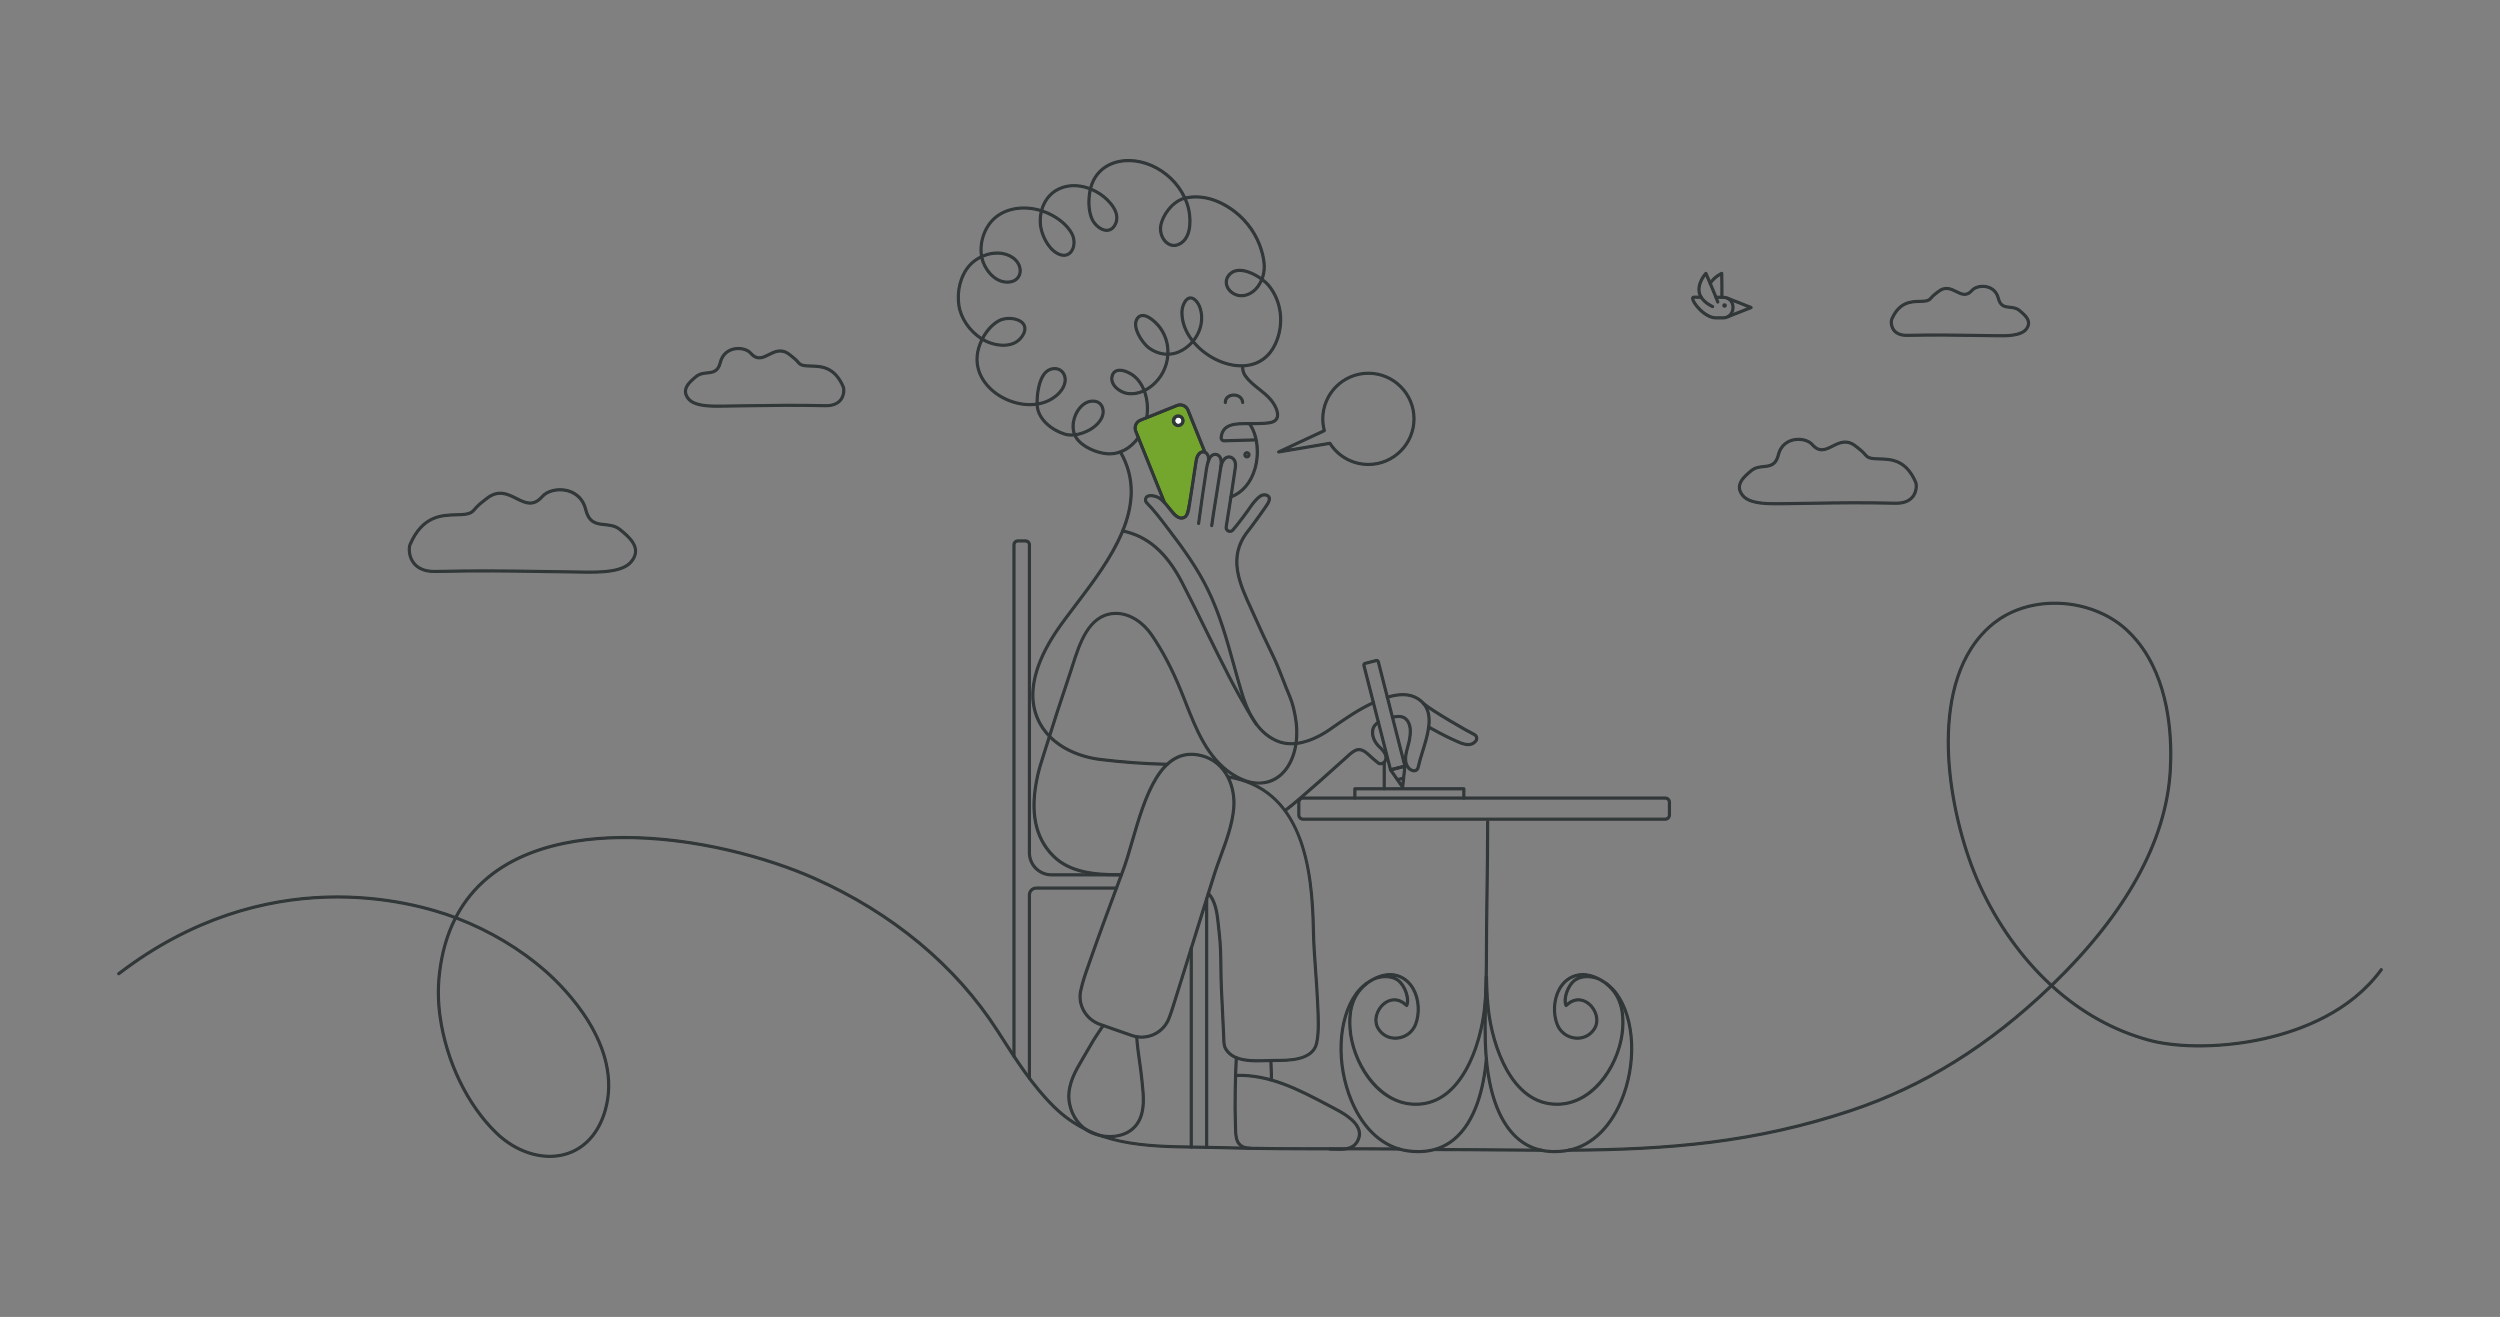 <?xml version="1.0" encoding="utf-8"?>
<!-- Generator: Adobe Illustrator 27.7.0, SVG Export Plug-In . SVG Version: 6.00 Build 0)  -->
<svg version="1.1" id="Capa_1" xmlns="http://www.w3.org/2000/svg" xmlns:xlink="http://www.w3.org/1999/xlink" x="0px" y="0px"
	 viewBox="0 0 1613.24 849.8" style="enable-background:new 0 0 1613.24 849.8;" xml:space="preserve">
<rect x="0" y="0" width="1613.24" height="849.8" fill="#808080" stroke="none"/>
<style type="text/css">
	.st0{fill:#74A62E;stroke:#313738;stroke-width:0.75;stroke-miterlimit:10;}
	.st1{fill:#313738;stroke:#313738;stroke-width:0.75;stroke-miterlimit:10;}
	.st2{fill:#313738;}
	.st3{fill:#FFFFFF;stroke:#313738;stroke-width:0.75;stroke-miterlimit:10;}
</style>
<g>
	<path class="st0" d="M764.91,333.39l-2.12,0.92c-1.93,0.14-3.75-1.38-5.06-2.8c-3.14-3.39-4.82-5.53-6.31-7.24l-18.56-46.26
		c-1.08-2.69,0.23-5.74,2.91-6.82l23.97-9.61c2.69-1.08,5.74,0.23,6.82,2.91l10.84,27.04l0,0c-2.68-0.45-4.95,2.13-5.38,5
		C770.53,306.23,767.02,332.54,764.91,333.39z"/>
	<path class="st1" d="M762.54,334.82c-1.62,0-3.36-1-5.18-2.97c-2.25-2.43-3.76-4.22-4.97-5.67c-0.49-0.58-0.92-1.1-1.35-1.59
		l-0.09-0.14l-18.56-46.26c-0.57-1.42-0.55-2.98,0.05-4.39s1.72-2.5,3.14-3.07l23.97-9.61c1.42-0.57,2.98-0.55,4.39,0.05
		c1.41,0.6,2.5,1.72,3.07,3.14l11.18,27.86l-0.88-0.15c-0.88-0.14-1.76,0.08-2.56,0.66c-1.15,0.83-2.01,2.34-2.25,3.93
		c-0.21,1.39-0.46,3.13-0.75,5.08c-2.97,20.28-4.91,31.41-6.65,32.15l-2.28,0.96C762.73,334.82,762.63,334.82,762.54,334.82z
		 M751.85,324.01c0.41,0.47,0.84,0.98,1.3,1.54c1.21,1.43,2.71,3.22,4.94,5.63c1.68,1.82,3.22,2.72,4.58,2.64l2.04-0.89
		c1.63-1.13,4.62-21.56,6.05-31.38c0.29-1.96,0.54-3.69,0.75-5.08c0.29-1.87,1.28-3.59,2.65-4.59c0.77-0.56,1.61-0.86,2.47-0.89
		l-10.55-26.3c-0.47-1.18-1.37-2.1-2.54-2.59c-1.17-0.5-2.46-0.51-3.63-0.04l-23.97,9.61c-1.18,0.47-2.1,1.37-2.59,2.54
		c-0.5,1.17-0.51,2.45-0.04,3.63L751.85,324.01z"/>
</g>
<g>
	<path class="st1" d="M354.77,746.84c-12.06,0-24.82-5.46-35.04-15.37c-18.65-18.09-32.25-46.19-36.37-75.17
		c-1.33-9.37-1.48-18.77-0.46-27.93c1.5-13.35,4.94-25.4,10.22-35.83c-27.55-10.28-121.16-36.42-216.1,36.32
		c-0.29,0.22-0.69,0.17-0.91-0.12s-0.17-0.69,0.12-0.91c95.63-73.28,189.97-46.75,217.49-36.46c21.8-41.55,69.45-50.97,105.66-51.54
		c1.25-0.02,2.51-0.03,3.76-0.03c46.51,0,93.49,13.44,122.41,26.29c50.61,22.48,91.62,56.57,118.59,98.58l2.13,3.33
		c10.18,15.9,20.72,32.34,34.36,45.77c25.3,24.89,57.66,25.35,91.92,25.84c5.01,0.07,10.18,0.15,15.26,0.3
		c24.81,0.77,50.06,0.77,74.47,0.77c13.3,0,27.06,0,40.59,0.12c0.36,0,0.65,0.3,0.64,0.66c0,0.36-0.29,0.64-0.65,0.64
		c0,0,0,0-0.01,0c-13.53-0.12-27.28-0.13-40.58-0.13c-24.42,0-49.68,0-74.51-0.77c-5.07-0.16-10.24-0.23-15.24-0.3
		c-33.01-0.47-67.14-0.96-92.81-26.21c-13.74-13.53-24.31-30.03-34.54-45.99l-2.13-3.32c-26.84-41.8-67.65-75.71-118.02-98.09
		c-29.57-13.13-78.09-26.87-125.62-26.15c-35.82,0.57-82.91,9.84-104.45,50.71c21.43,8.21,41.33,20.11,57.62,34.44
		c12.05,10.61,50.46,48.48,38.64,90.26c-4.31,15.25-13.8,25.57-26.73,29.04C361.34,746.43,358.08,746.84,354.77,746.84z M294.34,593
		c-5.25,10.32-8.66,22.27-10.15,35.51c-1.01,9.05-0.86,18.34,0.46,27.61c4.08,28.7,17.54,56.52,35.99,74.42
		c12.7,12.31,29.37,17.59,43.5,13.8c12.47-3.35,21.63-13.35,25.82-28.14c11.6-41.05-26.35-78.45-38.25-88.93
		C335.5,613,315.68,601.16,294.34,593z"/>
</g>
<g>
	<path class="st1" d="M716.01,293.53c-0.49,0-0.98-0.02-1.48-0.05c-6.86-0.5-16.37-4.35-20.48-10.51c-0.36-0.55-0.67-1.11-0.93-1.67
		c-2.33,0.22-4.47,0.02-6.36-0.58c-8.61-2.76-17.43-9.73-18.15-19.2c-10.31,1.32-21.95-2.62-29.86-10.14
		c-6.48-6.16-9.61-13.95-8.82-21.94c0.34-3.42,1.38-6.98,3.04-10.35c-7.89-5.15-13.52-13.41-14.8-21.72
		c-1.53-9.88,1.19-20.09,7.11-26.64c1.99-2.2,4.55-4.1,7.44-5.49c-1.49-9.78,2.62-20.44,10.06-26.06c7.49-5.64,18.23-7.1,28.86-3.97
		c1.54-5.44,4.8-9.93,9.22-12.7c6.24-3.9,14.34-4.42,22.33-1.47c1.87-6.92,6.09-12.18,12.24-15.24c7.9-3.92,18.31-3.78,27.86,0.38
		c9.49,4.14,17.37,11.74,21.69,20.92c10.46-2.22,21.93,0.97,32.31,9.02c8.26,6.41,14.42,15.38,17.36,25.26
		c2.27,7.63,2.41,13.41,0.44,18.62c1.56,1.19,2.93,2.46,3.91,3.62c8.83,10.46,10.58,26.15,4.36,39.04
		c-3.91,8.1-10.51,12.91-19.09,13.89c-11.73,1.34-25.8-4.93-34.49-15.32c-2.58,2.91-5.74,5.18-9.16,6.59
		c-2.03,0.83-4.17,1.29-6.38,1.38c-0.58,8.06-4.52,15.51-10.87,20.51c-1.34,1.05-2.76,1.95-4.21,2.69
		c1.9,5.23,2.43,11.47,1.43,17.22c-0.06,0.35-0.4,0.59-0.75,0.53c-0.35-0.06-0.59-0.4-0.53-0.75c0.95-5.5,0.46-11.44-1.33-16.44
		c-3.63,1.61-7.38,2.14-10.89,1.53c-2.91-0.51-6.99-2.61-9.09-6c-1.22-1.98-1.55-4.11-0.94-6.16c0.6-2.01,1.82-3.29,3.62-3.81
		c3.82-1.1,9.31,1.69,11.98,4.03c2.56,2.23,4.58,5.14,6.03,8.64c1.33-0.68,2.64-1.52,3.88-2.49c6.03-4.75,9.78-11.82,10.36-19.47
		c-4.36-0.11-8.68-1.68-12.26-4.46c-4-3.09-11.51-13.83-7.28-19.7c0.96-1.34,2.23-2.06,3.76-2.12c4.82-0.17,10.23,6.03,10.84,6.74
		c3.23,3.83,5.33,8.52,6.05,13.58c0.22,1.55,0.31,3.11,0.26,4.65c2.01-0.1,3.96-0.53,5.82-1.28c3.3-1.36,6.34-3.57,8.82-6.41
		c-4.6-5.88-6.98-12.34-6.9-18.72c0.03-2.45,0.66-4.75,1.87-6.84c1.42-2.42,3.01-3.01,4.09-3.08c1.66-0.09,3.32,0.86,4.83,2.79
		c2.36,3.04,3.54,7.76,3.15,12.64c-0.37,4.67-2.27,9.34-5.36,13.21c8.41,10.17,22.1,16.33,33.49,15.03
		c8.11-0.93,14.36-5.48,18.07-13.16c6-12.44,4.32-27.56-4.19-37.64c-0.86-1.02-2.06-2.15-3.43-3.21c-0.6,1.33-1.35,2.64-2.24,3.89
		c-2.36,3.33-5.91,5.65-9.51,6.2c-3.02,0.47-5.93-0.29-8.41-2.17c-2.31-1.75-3.67-4.25-3.75-6.84c-0.07-2.41,1.02-4.69,3.06-6.42
		c5.26-4.46,14.04-1.11,20.26,3.3c1.74-4.85,1.54-10.28-0.59-17.45c-2.86-9.62-8.87-18.36-16.91-24.6
		c-5.8-4.49-17.48-11.57-30.96-8.83c0.73,1.68,1.34,3.43,1.83,5.22c1.54,5.71,2.68,17.91-4.05,23.26c-3.19,2.54-6.63,2.93-9.7,1.12
		c-3.86-2.29-6.06-7.49-5.21-12.38c1.21-7.01,7.58-15.75,15.3-18.09c-4.21-8.8-11.8-16.09-20.93-20.07
		c-9.2-4.01-19.2-4.16-26.76-0.41c-5.85,2.91-9.86,7.93-11.6,14.55c2.15,0.89,4.19,1.99,6.07,3.27c5.69,3.87,14.11,12.57,9.59,20.64
		c-1.86,3.33-4.37,3.93-6.17,3.85c-4.07-0.18-8.16-3.99-9.76-7.56c-1.9-4.26-2.51-9.62-1.83-15.94c0.12-1.15,0.32-2.32,0.57-3.48
		c-7.66-2.88-15.41-2.41-21.34,1.3c-4.15,2.59-7.21,6.83-8.66,11.98c2.46,0.81,4.8,1.84,6.98,3.07c5.65,3.21,10.06,7.42,12.41,11.85
		c2.34,4.44,1.79,10.19-1.26,13.1c-2.41,2.29-5.86,2.38-9.48,0.24c-5.89-3.49-9.91-11.94-10.7-18.12c-0.38-3.1-0.22-6.29,0.48-9.27
		c-10.25-3.04-20.58-1.65-27.75,3.75c-6.99,5.28-10.89,15.26-9.61,24.47c7.02-3.01,14.33-2.7,19.69,0.85
		c4.39,2.92,6.39,7.86,4.86,12c-1.4,3.79-5.2,5.68-10.17,5.08c-7.64-0.94-13.76-8.89-15.36-16.05c-2.61,1.31-4.92,3.04-6.73,5.04
		c-5.66,6.27-8.26,16.07-6.79,25.57c1.23,7.93,6.62,15.84,14.11,20.75c2.58-4.85,6.18-8.81,10.2-11.22
		c4.98-2.99,13.23-2.31,16.65,1.37c1.33,1.44,3.05,4.59-0.48,9.6c-5.91,8.39-18.64,6.27-25.85,2.11c-1.55,3.19-2.54,6.57-2.86,9.79
		c-0.75,7.59,2.24,15,8.42,20.87c7.67,7.28,18.96,11.08,28.92,9.78c0.01-3.52,0.46-15.23,5.82-20.46c1.79-1.74,3.96-2.6,6.43-2.55
		c2.19,0.05,4.12,0.98,5.44,2.62c1.5,1.85,2.1,4.47,1.61,7.02c-1.04,5.45-5.72,9.15-8.42,10.87c-1.35,0.86-2.86,1.62-4.49,2.24
		c-1.61,0.61-3.31,1.07-5.06,1.37c0.61,8.91,9.03,15.52,17.25,18.15c1.62,0.52,3.45,0.71,5.46,0.56
		c-2.21-6.41,0.39-14.97,6.06-19.49c2.76-2.2,6.55-2.95,9.43-1.87c2.3,0.87,3.82,2.8,4.29,5.46c1.03,5.79-3.99,10.97-8.6,13.64
		c-2.93,1.69-6.2,2.87-9.31,3.36c0.19,0.38,0.41,0.75,0.65,1.12c3.74,5.6,12.85,9.45,19.49,9.93c7.38,0.52,14.44-3.17,19.41-10.14
		c0.21-0.29,0.61-0.36,0.91-0.15c0.29,0.21,0.36,0.62,0.15,0.91C730.18,289.67,723.29,293.53,716.01,293.53z M705.24,259.47
		c-1.96,0-4.07,0.73-5.76,2.08c-5.35,4.27-7.76,12.39-5.54,18.34c3.05-0.43,6.3-1.57,9.2-3.25c4.25-2.46,8.89-7.15,7.97-12.28
		c-0.39-2.22-1.59-3.76-3.47-4.47C706.9,259.61,706.08,259.47,705.24,259.47z M680.59,238.49c-2.03,0-3.82,0.73-5.3,2.18
		c-3.94,3.85-5.39,12.46-5.43,19.33c1.6-0.29,3.16-0.71,4.63-1.27c1.55-0.59,2.98-1.31,4.25-2.12c2.52-1.61,6.89-5.05,7.84-10.02
		c0.42-2.17-0.09-4.4-1.34-5.96c-1.1-1.36-2.64-2.1-4.46-2.14C680.72,238.49,680.65,238.49,680.59,238.49z M722.54,239.57
		c-0.53,0-1.03,0.06-1.49,0.19c-1.36,0.39-2.26,1.35-2.73,2.94c-0.51,1.71-0.24,3.42,0.8,5.1c1.8,2.92,5.49,4.93,8.21,5.41
		c3.26,0.57,6.78,0.06,10.2-1.46c-1.37-3.34-3.29-6.11-5.71-8.22C729.7,241.68,725.65,239.57,722.54,239.57z M737.39,204.24
		c-0.06,0-0.11,0-0.17,0c-1.13,0.05-2.03,0.56-2.76,1.58c-2.06,2.85-0.48,7.2,0.64,9.54c1.81,3.77,4.58,6.99,6.37,8.38
		c3.37,2.62,7.44,4.09,11.53,4.19c0.05-1.49-0.03-2.99-0.25-4.48c-0.69-4.81-2.68-9.28-5.75-12.92
		C745.14,208.33,740.76,204.24,737.39,204.24z M634.67,218.61c6.76,3.95,18.74,6.05,24.2-1.69c2.26-3.2,2.46-5.96,0.59-7.97
		c-3-3.23-10.59-3.8-15.03-1.14C640.59,210.11,637.14,213.93,634.67,218.61z M768.26,192.87c-0.05,0-0.11,0-0.16,0.01
		c-1.11,0.07-2.16,0.92-3.05,2.44c-1.1,1.89-1.67,3.97-1.69,6.2c-0.08,6,2.15,12.09,6.44,17.67c2.82-3.62,4.56-7.95,4.9-12.27
		c0.37-4.57-0.71-8.96-2.88-11.74C770.64,193.66,769.41,192.87,768.26,192.87z M799.94,175.13c-2.05,0-3.91,0.53-5.37,1.77
		c-1.76,1.49-2.66,3.36-2.6,5.4c0.06,2.2,1.24,4.33,3.23,5.84c2.2,1.67,4.77,2.33,7.42,1.92c3.26-0.5,6.5-2.62,8.65-5.67
		c0.9-1.26,1.65-2.59,2.23-3.94C809.27,177.4,804.18,175.13,799.94,175.13z M634.17,165.99c1.39,6.79,7.14,14.45,14.31,15.33
		c4.34,0.53,7.61-1.06,8.79-4.24c1.08-2.93,0.18-7.45-4.36-10.47C647.93,163.3,640.78,163.07,634.17,165.99z M672.55,136.85
		c-0.65,2.81-0.8,5.8-0.44,8.71c0.75,5.88,4.53,13.89,10.07,17.17c3.13,1.85,5.94,1.83,7.93-0.06c2.65-2.53,3.09-7.6,1.01-11.55
		c-2.23-4.21-6.46-8.24-11.9-11.32C677.13,138.61,674.89,137.62,672.55,136.85z M764.24,128.64c-7.33,2.11-13.41,10.44-14.57,17.12
		c-0.74,4.3,1.24,9.05,4.6,11.04c2.57,1.52,5.49,1.16,8.22-1.02c5.75-4.57,5.31-15.6,3.61-21.9
		C765.61,132.08,764.99,130.32,764.24,128.64z M704.1,122.8c-0.22,1.04-0.39,2.09-0.5,3.13c-0.66,6.09-0.08,11.22,1.72,15.27
		c1.41,3.14,5.11,6.63,8.63,6.79c2.06,0.08,3.75-0.98,4.98-3.19c4.06-7.25-3.87-15.31-9.19-18.93
		C707.98,124.67,706.09,123.64,704.1,122.8z"/>
</g>
<g>
	<path class="st1" d="M809.38,274.01c-0.53,0-1.06,0-1.59,0l-1.56,0c-0.36,0-0.65-0.29-0.65-0.65s0.29-0.65,0.65-0.65l1.56,0
		c3.74,0.01,7.61,0.02,11.26-0.54c2.41-0.37,3.92-1.34,4.48-2.89c1.08-2.98-1.39-7.97-4.39-11.37c-2.09-2.37-4.65-4.41-7.13-6.37
		c-3.17-2.52-6.44-5.12-8.83-8.48c-1.78-2.5-1.98-4.6-1.92-6.5c0.01-0.36,0.3-0.66,0.67-0.63c0.36,0.01,0.64,0.31,0.63,0.67
		c-0.06,1.93,0.21,3.64,1.68,5.71c2.29,3.21,5.49,5.76,8.58,8.22c2.52,2,5.13,4.07,7.3,6.53c3.15,3.57,5.95,9.05,4.64,12.67
		c-0.73,2.03-2.59,3.28-5.5,3.73C816.02,273.95,812.67,274.01,809.38,274.01z"/>
</g>
<g>
	<path class="st1" d="M794.32,321.33c-0.26,0-0.51-0.16-0.61-0.42c-0.13-0.34,0.04-0.71,0.38-0.84c7.1-2.67,12.43-8.87,15.01-17.47
		c3.02-10.09,1.62-21.96-3.4-28.86c-0.21-0.29-0.15-0.7,0.14-0.91c0.29-0.21,0.7-0.15,0.91,0.14c5.33,7.33,6.77,19.38,3.59,30
		c-2.7,8.99-8.31,15.5-15.8,18.31C794.48,321.32,794.4,321.33,794.32,321.33z"/>
</g>
<g>
	<path class="st1" d="M753.21,493.85c0,0-0.01,0-0.01,0c-14.33-0.32-28.93-1.37-43.4-3.14c-18.15-2.22-39.06-12.53-43.29-34.83
		c-1.85-9.75-0.73-26.26,15.11-49.55c3.42-5.03,7.57-10.49,11.96-16.27c21.67-28.51,48.64-63.99,28.84-98.1
		c-0.18-0.31-0.07-0.71,0.24-0.89c0.31-0.18,0.71-0.07,0.89,0.24c20.23,34.86-7.03,70.72-28.93,99.54
		c-4.38,5.77-8.52,11.21-11.92,16.21c-15.59,22.93-16.71,39.07-14.91,48.58c4.1,21.6,24.47,31.61,42.17,33.78
		c14.43,1.76,28.99,2.82,43.27,3.13c0.36,0.01,0.64,0.3,0.63,0.66C753.85,493.57,753.56,493.85,753.21,493.85z"/>
</g>
<g>
	<path class="st1" d="M810.72,468.08c-0.21,0-0.42-0.1-0.54-0.29c-7.49-11.33-16.51-28.72-17.51-30.67
		c-5.08-9.86-10.06-19.98-14.87-29.76c-5.05-10.28-10.28-20.9-15.63-31.23c-9.93-19.16-21.97-29.61-37.9-32.88
		c-0.35-0.07-0.58-0.42-0.51-0.77c0.07-0.35,0.42-0.57,0.77-0.51c16.34,3.35,28.67,14.01,38.79,33.55
		c5.36,10.34,10.59,20.97,15.64,31.25c4.81,9.78,9.79,19.89,14.86,29.74c1,1.94,9.98,19.27,17.44,30.54c0.2,0.3,0.12,0.7-0.18,0.9
		C810.97,468.04,810.85,468.08,810.72,468.08z"/>
</g>
<g>
	<path class="st1" d="M720.28,565.1c-14.59,0-30.56-1.69-41.16-12.36c-12.03-12.11-15.35-29.28-10.14-52.51
		c0.95-4.23,2.29-8.45,3.59-12.53c0.37-1.16,0.73-2.31,1.09-3.46c4.99-16.09,10.5-33.06,16.37-50.43c0.51-1.51,1.02-3.12,1.56-4.79
		c4.38-13.71,10.39-32.5,26.86-33.77c10.88-0.82,20.13,6.66,25.14,13.96c7.08,10.3,13.33,22.22,19.13,36.42
		c0.99,2.43,1.97,4.92,2.96,7.44c6.84,17.41,13.92,35.41,29.42,45.68c18.75,12.42,30.01,2.17,33.02-1.27
		c6.92-7.92,9.59-20.88,7.13-34.68c-0.67-3.76-1.69-8.67-3.61-13.18c-1.43-3.36-2.79-6.86-4.1-10.24c-2.1-5.4-4.27-10.98-6.8-16.19
		c-4.62-9.51-8.06-16.88-11.16-23.89c-0.87-1.97-1.78-3.94-2.69-5.93c-7.68-16.69-15.63-33.96-2.24-50.81
		c3.16-3.97,11.62-15.79,12.78-17.75c1.9-3.2,0.69-4.05,0.29-4.33c-1.27-0.89-3.16-0.5-4.28,0.32c-2.1,1.53-4.54,4.49-5.92,6.59
		c-1.64,2.49-7.98,11.04-11.48,15.09c-0.87,1-2.28,1.34-3.52,0.84c-1.36-0.55-2.16-1.99-1.91-3.43c1.53-8.86,4.77-30.34,5.57-36
		c0.04-0.31,0.09-0.62,0.14-0.94c0.29-1.81,0.58-3.69-0.17-5.28c-0.67-1.42-2.31-2.61-4.02-2c-3.13,1.11-3.75,5.73-4.16,8.79
		l-0.09,0.69c-0.37,2.61-1.27,8.22-2.23,14.16c-1.29,8-2.75,17.08-3.08,19.94c-0.04,0.36-0.37,0.62-0.72,0.57
		c-0.36-0.04-0.61-0.36-0.57-0.72c0.33-2.9,1.73-11.59,3.08-20c0.96-5.93,1.86-11.53,2.23-14.13l0.09-0.68
		c0.45-3.37,1.14-8.47,5.02-9.84c2.43-0.86,4.72,0.74,5.63,2.67c0.92,1.95,0.58,4.12,0.28,6.04c-0.05,0.31-0.1,0.62-0.14,0.92
		c-0.8,5.66-4.04,27.16-5.57,36.03c-0.15,0.85,0.31,1.68,1.12,2c0.72,0.29,1.55,0.1,2.05-0.49c3.47-4,9.75-12.48,11.37-14.95
		c1.44-2.19,4-5.29,6.23-6.92c1.53-1.12,4.01-1.59,5.8-0.33c1.72,1.21,1.74,3.25,0.08,6.06c-1.28,2.16-9.95,14.2-12.88,17.89
		c-12.89,16.23-5.11,33.12,2.41,49.46c0.92,1.99,1.83,3.97,2.7,5.94c3.1,7,6.53,14.35,11.14,23.85c2.55,5.26,4.73,10.87,6.84,16.29
		c1.31,3.37,2.67,6.85,4.09,10.2c1.97,4.64,3.01,9.63,3.69,13.46c2.53,14.18-0.25,27.55-7.43,35.76c-10,11.44-24.49,8.27-34.71,1.5
		c-15.84-10.49-23-28.69-29.92-46.29c-0.99-2.51-1.97-5-2.96-7.43c-5.76-14.12-11.98-25.95-19-36.18c-4.81-7-13.62-14.22-23.97-13.4
		c-15.59,1.21-21.21,18.76-25.72,32.87c-0.54,1.68-1.05,3.29-1.56,4.81c-5.86,17.36-11.37,34.31-16.36,50.39
		c-0.36,1.16-0.73,2.31-1.09,3.47c-1.29,4.05-2.62,8.24-3.56,12.42c-5.1,22.76-1.9,39.54,9.8,51.31
		c10.72,10.79,27.29,12.1,42.12,11.97c0.37,0.03,0.65,0.29,0.66,0.64c0,0.36-0.29,0.65-0.64,0.66
		C721.55,565.09,720.92,565.1,720.28,565.1z"/>
</g>
<g>
	<path class="st1" d="M773.47,338.44c-0.03,0-0.06,0-0.09-0.01c-0.36-0.05-0.6-0.38-0.55-0.73l0.77-5.58
		c1.11-8.07,2.26-16.42,3.49-24.1c0.13-0.84,0.25-1.7,0.37-2.58c0.48-3.52,0.99-7.17,2.64-10.25c0.85-1.59,2.47-2.63,4.11-2.65
		c0.02,0,0.04,0,0.06,0c1.51,0,2.81,0.83,3.67,2.33c1.1,1.91,0.77,4.89,0.57,6.08c-0.06,0.35-0.39,0.59-0.75,0.54
		c-0.35-0.06-0.59-0.39-0.54-0.75c0.36-2.2,0.2-4.15-0.42-5.23c-0.64-1.11-1.56-1.65-2.59-1.68c-1.18,0.02-2.35,0.79-2.98,1.97
		c-1.54,2.88-2.03,6.4-2.5,9.81c-0.12,0.88-0.24,1.76-0.38,2.6c-1.24,7.67-2.38,16-3.49,24.07l-0.77,5.58
		C774.07,338.2,773.79,338.44,773.47,338.44z"/>
</g>
<g>
	<path class="st1" d="M912.45,498.05c-0.3,0-0.6-0.04-0.89-0.12c-1.76-0.48-3.04-1.53-4.04-3.3c-2.21-3.9-0.86-8.8,0.33-13.12
		c0.4-1.44,0.77-2.79,1-4.05c0.65-3.56,1.23-8.69-1.18-12.03c-2.19-3.06-5.76-2.69-8.96-1.93c-0.35,0.08-0.7-0.13-0.78-0.48
		s0.13-0.7,0.48-0.78c3.41-0.81,7.67-1.27,10.32,2.44c2.66,3.7,2.15,8.9,1.4,13.02c-0.24,1.31-0.62,2.69-1.02,4.16
		c-1.12,4.08-2.39,8.7-0.45,12.13c0.83,1.47,1.84,2.3,3.26,2.69c0.55,0.16,1.12,0.08,1.6-0.23c0.5-0.31,0.85-0.82,0.96-1.4
		c0.69-3.22,1.75-6.67,2.88-10.32c1.61-5.21,3.27-10.59,3.92-15.64c0.83-6.39-0.19-11.17-3.11-14.61c-1.02-1.21-2.3-2.29-3.83-3.21
		c-4.79-2.9-10.97-3.13-18.89-0.72c-0.35,0.1-0.71-0.09-0.81-0.43c-0.1-0.34,0.09-0.71,0.43-0.81c8.3-2.53,14.82-2.25,19.94,0.85
		c1.65,0.99,3.04,2.17,4.15,3.48c3.17,3.74,4.28,8.85,3.41,15.62c-0.66,5.16-2.34,10.6-3.96,15.86c-1.12,3.62-2.17,7.04-2.85,10.19
		c-0.17,0.92-0.73,1.75-1.54,2.26C913.67,497.88,913.06,498.05,912.45,498.05z"/>
</g>
<g>
	<path class="st1" d="M833.23,480.58c-3.4,0-6.84-0.63-10.17-2.18c-6.49-3.03-15.88-9.62-22.53-31.69
		c-1.7-5.65-3.3-11.44-4.85-17.04c-4.56-16.46-9.27-33.48-16.94-49.08c-6.5-13.2-14.74-24.94-25.12-38.51
		c-0.63-0.82-1.26-1.65-1.88-2.47c-3.79-4.99-7.72-10.15-12.15-14.61c-0.65-0.65-1.02-1.45-1.03-2.27c-0.04-1.74,0.83-2.59,1.57-3
		c2.32-1.3,6.55-0.02,8.17,1.02c2.99,1.94,5.18,4.82,7.3,7.6l0.67,0.88c1.81,2.34,4.55,5.33,7.35,4.23c2.05-0.8,2.57-3.71,2.95-5.83
		l0.03-0.16c0.29-1.65,1.14-7.33,2.04-13.34c1.19-7.95,2.42-16.17,2.75-17.7c0.18-0.84,0.93-3.67,2.92-4.94
		c0.86-0.55,1.81-0.71,2.82-0.48c1.13,0.25,2.07,0.99,2.7,2.16c0.81,1.49,0.97,3.48,0.42,4.95c-0.13,0.34-0.5,0.5-0.84,0.38
		c-0.34-0.13-0.51-0.5-0.38-0.84c0.43-1.12,0.28-2.72-0.34-3.87c-0.31-0.57-0.88-1.3-1.84-1.51c-0.67-0.15-1.27-0.05-1.84,0.31
		c-1.25,0.79-2.04,2.71-2.35,4.11c-0.32,1.49-1.6,10.06-2.73,17.62c-0.9,6.02-1.75,11.71-2.05,13.38l-0.03,0.16
		c-0.41,2.29-1.03,5.75-3.76,6.81c-4.04,1.58-7.54-2.94-8.85-4.64l-0.68-0.88c-2.05-2.69-4.17-5.48-6.97-7.29
		c-1.36-0.88-5.08-1.95-6.83-0.98c-0.63,0.35-0.93,0.95-0.91,1.84c0.01,0.48,0.24,0.96,0.65,1.38c4.49,4.53,8.44,9.72,12.26,14.74
		c0.63,0.83,1.25,1.65,1.88,2.47c10.43,13.63,18.71,25.44,25.26,38.73c7.73,15.7,12.46,32.78,17.03,49.3
		c1.55,5.59,3.15,11.38,4.84,17.01c3.37,11.21,8.9,24.84,21.83,30.88c13,6.07,28.06-2.79,33.94-6.88l1.19-0.83
		c8.59-6.01,17.48-12.22,27.25-16.68c0.32-0.14,0.71-0.01,0.86,0.32c0.15,0.33,0,0.71-0.32,0.86c-9.67,4.41-18.5,10.58-27.05,16.56
		l-1.19,0.83C853.71,474.59,843.71,480.58,833.23,480.58z"/>
</g>
<g>
	<path class="st1" d="M830.08,523.06c-0.2,0-0.4-0.09-0.53-0.27c-0.21-0.29-0.14-0.7,0.15-0.91c7.08-5.07,39.12-34.05,39.45-34.34
		c1.86-1.94,4.67-3.88,6.24-4.3c3.68-0.97,6.78,1.93,9.04,4.04l0.09,0.09c1.36,1.28,2.27,2.06,5.38,4.59
		c1.17,0.55,2.65,0.06,3.26-1.04c1.34-2.43,0.33-4.89-3.48-8.49c-3.45-3.26-5.1-7.38-4.52-11.31c0.34-2.28,1.68-4.17,3.98-5.6
		c0.31-0.19,0.71-0.1,0.9,0.21c0.19,0.31,0.1,0.71-0.21,0.9c-1.99,1.24-3.1,2.77-3.38,4.68c-0.51,3.5,0.99,7.21,4.13,10.18
		c3.01,2.85,5.81,6.27,3.73,10.07c-0.67,1.2-1.94,1.95-3.33,1.95c-0.59,0-1.18-0.14-1.7-0.4c-0.04-0.02-0.08-0.05-0.12-0.08
		c-3.19-2.59-4.12-3.39-5.51-4.7l-0.09-0.08c-2.16-2.02-4.85-4.53-7.82-3.74c-1.33,0.35-3.98,2.21-5.67,3.97
		c-1.35,1.23-32.46,29.35-39.59,34.46C830.35,523.02,830.21,523.06,830.08,523.06z"/>
</g>
<g>
	<path class="st1" d="M947.44,481.14c-2.98,0-6.24-1.52-9.08-2.84c-0.64-0.29-1.25-0.58-1.85-0.85c-3.87-1.7-11.04-5.56-14.92-7.73
		c-0.31-0.18-0.42-0.57-0.25-0.88c0.17-0.31,0.57-0.43,0.88-0.25c3.85,2.16,10.97,5.99,14.8,7.68c0.6,0.27,1.23,0.56,1.88,0.86
		c4.54,2.11,9.69,4.51,12.87,0.7c0.73-0.87,0.63-2.16-0.21-2.93c-0.16-0.15-0.35-0.27-0.56-0.37c-4.12-1.93-27.07-15.16-32.77-19.98
		c-0.27-0.23-0.31-0.64-0.08-0.92c0.23-0.27,0.64-0.31,0.92-0.08c5.48,4.63,28.5,17.92,32.48,19.79c0.33,0.16,0.63,0.36,0.89,0.6
		c1.35,1.25,1.5,3.33,0.33,4.72C951.26,480.47,949.41,481.14,947.44,481.14z"/>
</g>
<g>
	<path class="st1" d="M736.63,669.9c-2.18,0-4.39-0.36-6.56-1.12l-20.48-7.15l0,0c-9.2-3.21-14.76-12.71-12.93-22.09
		c0.01-0.04,0.02-0.08,0.03-0.11c1.21-5.88,3.24-11.61,5.21-17.16c0.54-1.52,1.08-3.04,1.6-4.55c4.28-12.43,13.97-38.51,16.83-46.21
		c1.06-2.86,1.95-5.24,2.57-6.91l0.99-2.64c2.07-5.45,4.03-12.17,6.09-19.28c8.12-27.92,18.22-62.68,45.57-55.68
		c16.33,4.2,22.45,20.9,21.22,34.65c-0.94,10.6-4.7,20.81-8.33,30.69c-0.96,2.61-1.95,5.31-2.86,7.94
		c-0.16,0.45-0.43,1.29-0.81,2.46l-0.8,2.5c-0.58,1.84-1.3,4.09-2.1,6.68c-2.86,9.11-6.94,22.24-10.99,35.27
		c-6.01,19.33-11.68,37.58-13.59,43.47l-0.08,0.25c-0.67,2.06-1.43,4.4-2.41,6.81C751.72,665.29,744.42,669.9,736.63,669.9z
		 M710.02,660.41l20.48,7.15c9.28,3.24,19.42-1.29,23.08-10.31c0.97-2.37,1.72-4.68,2.38-6.72l0.08-0.25
		c1.91-5.89,7.84-24.99,13.58-43.46c4.05-13.03,8.13-26.16,10.99-35.27c0.81-2.59,1.52-4.84,2.11-6.68l0.8-2.51
		c0.38-1.18,0.66-2.03,0.82-2.49c0.91-2.64,1.91-5.34,2.87-7.96c3.6-9.8,7.33-19.92,8.26-30.36c1.18-13.22-4.65-29.27-20.24-33.28
		c-26.11-6.7-36.03,27.39-43.99,54.78c-2.08,7.14-4.04,13.88-6.13,19.38l-0.99,2.63c-0.62,1.67-1.51,4.05-2.57,6.91
		c-2.87,7.69-12.55,33.76-16.82,46.18c-0.52,1.51-1.06,3.03-1.6,4.56c-1.95,5.51-3.97,11.2-5.14,16.9
		c-0.01,0.08-0.03,0.16-0.06,0.23C696.24,648.57,701.43,657.41,710.02,660.41L710.02,660.41z"/>
</g>
<g>
	<path class="st1" d="M716.2,734.06c-4.18,0-8.42-0.91-12.18-2.58c-7.45-3.33-12.88-10.56-14.53-19.33
		c-1.83-9.75,2.48-18.78,6.44-25.56c1.07-1.83,2.12-3.66,3.18-5.49c1.89-3.29,3.85-6.7,5.86-10.01c1.07-1.77,2.3-3.6,3.6-5.53
		c0.9-1.34,1.83-2.72,2.76-4.17c0.19-0.3,0.59-0.39,0.9-0.19c0.3,0.19,0.39,0.6,0.19,0.9c-0.94,1.46-1.87,2.85-2.78,4.19
		c-1.29,1.92-2.51,3.73-3.56,5.48c-2,3.3-3.95,6.7-5.84,9.98c-1.06,1.84-2.11,3.67-3.18,5.5c-3.85,6.58-8.04,15.33-6.28,24.66
		c1.57,8.35,6.72,15.22,13.79,18.38c10.18,4.55,24.06,3.18,29.65-6.99c3.99-7.26,3.03-16.39,2.17-24.44
		c-0.09-0.86-0.18-1.71-0.26-2.54c-0.37-3.69-0.91-7.51-1.43-11.22c-0.75-5.28-1.52-10.74-1.84-16.08
		c-0.02-0.36,0.25-0.67,0.61-0.69c0.32-0.04,0.67,0.25,0.69,0.61c0.31,5.28,1.08,10.72,1.83,15.97c0.53,3.72,1.07,7.56,1.44,11.27
		c0.08,0.83,0.17,1.68,0.26,2.54c0.87,8.24,1.86,17.59-2.33,25.2C731.47,730.95,723.94,734.06,716.2,734.06z"/>
</g>
<g>
	<path class="st1" d="M811.51,685.2c-8.05,0-16.92-1.07-21.03-7.89c-1.34-2.23-1.39-4.72-1.44-7.13c-0.01-0.53-0.02-1.07-0.05-1.59
		l-0.49-10.34c-0.33-6.9-0.66-13.79-0.99-20.69c-0.21-4.34-0.26-8.76-0.31-13.03c-0.09-7.45-0.18-15.16-1.12-22.67
		c-0.15-1.23-0.29-2.57-0.43-3.97c-0.72-7.2-1.62-16.15-6.37-20.83c-0.26-0.25-0.26-0.66-0.01-0.92c0.25-0.25,0.66-0.26,0.92-0.01
		c5.09,5,6.01,14.22,6.75,21.62c0.14,1.39,0.27,2.72,0.42,3.94c0.95,7.58,1.04,15.32,1.13,22.81c0.05,4.26,0.1,8.67,0.31,12.99
		c0.34,6.9,0.67,13.79,0.99,20.69l0.49,10.34c0.03,0.54,0.04,1.08,0.05,1.63c0.05,2.34,0.09,4.56,1.26,6.49
		c4.72,7.83,16.75,7.43,25.53,7.14c1.61-0.05,3.12-0.1,4.5-0.1l0.94,0c8.98,0.01,23.91,0.04,26.39-10.51
		c1.62-6.89,1.09-17.26,0.71-24.83c-0.06-1.12-0.11-2.19-0.16-3.19c-0.28-6.24-0.74-12.57-1.19-18.7
		c-0.62-8.54-1.27-17.37-1.43-26.09c-0.34-18.32-1.72-41.82-9.51-61.11c-8.64-21.4-23.28-33.6-44.73-37.28
		c-0.35-0.06-0.59-0.4-0.53-0.75c0.06-0.35,0.4-0.6,0.75-0.53c47.56,8.16,54.55,57.54,55.32,99.64c0.16,8.68,0.8,17.5,1.42,26.02
		c0.45,6.14,0.91,12.48,1.19,18.74c0.04,1,0.1,2.07,0.16,3.18c0.41,8.07,0.92,18.12-0.74,25.19c-2.71,11.56-18.97,11.5-27.65,11.51
		l-0.94,0c-1.35,0-2.86,0.05-4.45,0.1C815.38,685.13,813.47,685.2,811.51,685.2z"/>
</g>
<g>
	<path class="st1" d="M806.73,741.61c-0.01,0-0.01,0-0.02,0c-9.93-0.28-10.01-7.84-10.09-14.5c-0.01-1.08-0.02-2.15-0.08-3.19
		c-0.44-8.86-0.04-30.18,0.59-41.42c0.02-0.36,0.38-0.62,0.69-0.61c0.36,0.02,0.63,0.33,0.61,0.69
		c-0.63,11.21-1.03,32.46-0.59,41.29c0.05,1.05,0.06,2.14,0.08,3.24c0.07,6.67,0.14,12.97,8.83,13.22c0.36,0.01,0.64,0.31,0.63,0.67
		C807.37,741.33,807.08,741.61,806.73,741.61z"/>
</g>
<g>
	<path class="st1" d="M864.23,742.27c-1.13,0-2.24-0.04-3.3-0.08c-0.98-0.04-1.92-0.07-2.8-0.07c-0.36,0-0.65-0.29-0.65-0.65
		s0.29-0.65,0.65-0.65c0.9,0,1.86,0.04,2.85,0.07c5.26,0.2,11.23,0.43,14.11-4.26c1.45-2.36,1.86-4.73,1.22-7.05
		c-1.8-6.54-11.44-11.58-15.55-13.73c-1.52-0.79-3.04-1.6-4.57-2.4c-18.3-9.65-37.23-19.61-58.84-18.85
		c-0.35,0.02-0.66-0.27-0.67-0.63c-0.01-0.36,0.27-0.66,0.63-0.67c21.96-0.78,41.04,9.27,59.49,19c1.53,0.81,3.05,1.61,4.57,2.4
		c4.26,2.23,14.25,7.45,16.2,14.53c0.74,2.69,0.28,5.4-1.37,8.08C873.57,741.59,868.78,742.27,864.23,742.27z"/>
</g>
<g>
	<path class="st1" d="M820.31,697.45c-0.02,0-0.04,0-0.06,0c-0.36-0.03-0.62-0.35-0.59-0.71c0.23-2.58,0.12-4.76-0.03-7.54
		c-0.08-1.4-0.16-3-0.2-4.81c-0.01-0.36,0.28-0.66,0.63-0.67c0.01,0,0.01,0,0.02,0c0.35,0,0.64,0.28,0.65,0.63
		c0.04,1.79,0.13,3.37,0.2,4.77c0.15,2.71,0.27,5.06,0.03,7.72C820.93,697.2,820.64,697.45,820.31,697.45z"/>
</g>
<g>
	<path class="st1" d="M751.41,324.92c-0.26,0-0.5-0.15-0.6-0.41l-18.5-45.95c-1.27-3.16,0.26-6.77,3.42-8.04l23.46-9.44
		c3.17-1.27,6.77,0.26,8.04,3.42l10.89,27.06c0.13,0.33-0.03,0.71-0.36,0.85c-0.33,0.13-0.71-0.03-0.85-0.36l-10.89-27.06
		c-1-2.49-3.85-3.71-6.35-2.7l-23.46,9.44c-2.49,1.01-3.7,3.86-2.7,6.35l18.5,45.94c0.13,0.33-0.03,0.71-0.36,0.85
		C751.58,324.91,751.49,324.92,751.41,324.92z"/>
</g>
<g>
	<path class="st1" d="M1074.57,529.26H840.84c-1.85,0-3.36-1.51-3.36-3.36v-8.22c0-1.85,1.51-3.36,3.36-3.36h233.73
		c1.85,0,3.36,1.51,3.36,3.36v8.22C1077.93,527.75,1076.42,529.26,1074.57,529.26z M840.84,515.63c-1.13,0-2.06,0.92-2.06,2.06v8.22
		c0,1.13,0.92,2.06,2.06,2.06h233.73c1.13,0,2.06-0.92,2.06-2.06v-8.22c0-1.13-0.92-2.06-2.06-2.06H840.84z"/>
</g>
<g>
	<g>
		<path class="st1" d="M1004.57,713.22c-29.77,0-42.17-38.34-44.82-61.93c-0.55-4.93-0.9-10.05-1.05-15.64
			c-0.03-1.22-0.06-2.45-0.08-3.67l-0.02-1.45c0-0.36,0.29-0.65,0.64-0.66c0,0,0,0,0.01,0c0.36,0,0.65,0.29,0.65,0.64l0.02,1.44
			c0.02,1.22,0.04,2.43,0.07,3.65c0.15,5.56,0.5,10.64,1.05,15.53c2.6,23.15,14.68,60.77,43.56,60.77c1.27,0,2.57-0.07,3.9-0.22
			c20.94-2.35,36.53-26.78,37.96-48.11c0.54-8.13,0.07-19.91-10.25-28.3c-0.28-0.23-0.32-0.64-0.09-0.92
			c0.23-0.28,0.64-0.32,0.92-0.09c10.79,8.77,11.29,20.98,10.73,29.39c-0.71,10.62-5.02,22.37-11.53,31.45
			c-7.43,10.36-17.23,16.71-27.58,17.87C1007.26,713.15,1005.9,713.22,1004.57,713.22z"/>
	</g>
	<g>
		<path class="st1" d="M1003.05,743.79c-8.92,0-16.67-2.61-23.11-7.81c-15.31-12.35-20.21-36.47-21.62-54.52
			c-1.02-13.08-0.62-26.39-0.23-39.26c0.21-6.79,0.42-13.81,0.42-20.7c0-15.21,0.21-30.67,0.41-45.63
			c0.2-14.95,0.41-30.41,0.41-45.61c0-0.36,0.29-0.65,0.65-0.65s0.65,0.29,0.65,0.65c0,15.21-0.21,30.67-0.41,45.63
			c-0.2,14.95-0.41,30.41-0.41,45.61c0,6.91-0.21,13.94-0.42,20.74c-0.39,12.83-0.79,26.11,0.23,39.12
			c2.52,32.25,12.89,46.96,21.14,53.61c7.74,6.24,17.47,8.61,28.94,7.05c15.28-2.08,27.98-13.3,35.75-31.58
			c10.11-23.78,8.89-52.74-2.9-68.87c-2.59-3.55-6.68-6.99-11.16-9.27c-4.34-1.84-10.59-2.21-14.6,0.62
			c-4.36,3.08-6.94,10.84-5.92,14.83l0.33-0.27c5.38-4.64,11.1-3.09,14.65-0.1c4.46,3.76,7.05,11.01,3.67,16.63
			c-2.73,4.54-7.52,6.99-12.84,6.53c-5.64-0.48-10.41-4.04-12.45-9.28c-2.84-7.29-2.23-16.69,1.5-23.38
			c2.86-5.13,7.25-8.37,12.69-9.37c8.93-1.64,19.82,4.96,25.18,12.29c12.04,16.47,13.33,45.97,3.05,70.15
			c-7.96,18.72-21.02,30.22-36.77,32.36C1007.52,743.63,1005.25,743.79,1003.05,743.79z M1021.22,629.56
			c-0.88,0-1.73,0.07-2.57,0.23c-5.04,0.93-9.12,3.94-11.79,8.73c-3.56,6.37-4.13,15.32-1.42,22.27c1.86,4.77,6.21,8.01,11.35,8.45
			c4.79,0.42,9.14-1.8,11.62-5.9c3.03-5.03,0.65-11.56-3.39-14.96c-4.07-3.43-8.92-3.4-12.97,0.1l-1.06,0.87
			c-0.15,0.13-0.36,0.18-0.56,0.13c-0.2-0.04-0.36-0.18-0.45-0.36c-2.12-4.57,1.11-13.77,6.06-17.26c1.9-1.34,4.16-2.03,6.48-2.24
			C1022.08,629.58,1021.64,629.56,1021.22,629.56z"/>
	</g>
</g>
<g>
	<g>
		<path class="st1" d="M913.71,713.22c-1.33,0-2.68-0.08-4.08-0.23c-10.35-1.16-20.15-7.51-27.58-17.87
			c-6.51-9.08-10.82-20.83-11.53-31.45c-0.56-8.42-0.06-20.63,10.73-29.39c0.28-0.23,0.69-0.18,0.92,0.09
			c0.23,0.28,0.18,0.69-0.09,0.92c-10.32,8.39-10.79,20.17-10.25,28.3c1.43,21.34,17.02,45.76,37.96,48.11
			c13.91,1.55,25.47-5.01,34.36-19.52c9.39-15.35,12.29-33.81,13.11-41.03c0.55-4.9,0.89-9.98,1.04-15.53
			c0.03-1.22,0.06-2.43,0.08-3.65l0.02-1.44c0-0.36,0.29-0.64,0.65-0.64c0,0,0,0,0.01,0c0.36,0,0.65,0.3,0.64,0.66l-0.02,1.45
			c-0.02,1.22-0.04,2.45-0.08,3.67c-0.15,5.59-0.5,10.71-1.05,15.64C955.89,674.89,943.48,713.22,913.71,713.22z"/>
	</g>
	<g>
		<path class="st1" d="M915.24,743.79c-2.2,0-4.48-0.16-6.82-0.48c-15.75-2.15-28.81-13.64-36.77-32.36
			c-10.28-24.17-9-53.67,3.05-70.15c5.36-7.33,16.26-13.93,25.18-12.29c5.44,1,9.83,4.24,12.69,9.37c3.74,6.69,4.34,16.09,1.5,23.38
			c-2.04,5.24-6.81,8.8-12.45,9.28c-5.31,0.44-10.11-1.99-12.84-6.53c-3.38-5.62-0.79-12.87,3.67-16.63c3.55-3,9.27-4.54,14.66,0.11
			l0.32,0.26c1.02-3.99-1.56-11.75-5.92-14.83c-4.01-2.83-10.27-2.46-14.6-0.61c-4.48,2.28-8.56,5.72-11.16,9.27
			c-11.79,16.13-13.01,45.09-2.9,68.87c7.77,18.28,20.47,29.5,35.75,31.58c11.37,1.55,21.05-0.77,28.75-6.9
			c14.63-11.64,19.57-34.51,21.15-51.65c0.03-0.36,0.36-0.63,0.71-0.59c0.36,0.03,0.62,0.35,0.59,0.71
			c-1.6,17.39-6.64,40.62-21.63,52.55C931.76,741.22,924.07,743.79,915.24,743.79z M899.71,645.82c-2.21,0-4.41,0.85-6.43,2.55
			c-4.04,3.41-6.42,9.94-3.39,14.96c2.47,4.11,6.81,6.32,11.62,5.9c5.14-0.44,9.49-3.68,11.35-8.45c2.7-6.95,2.13-15.9-1.42-22.28
			c-2.67-4.78-6.75-7.8-11.79-8.72c-1.25-0.23-2.55-0.28-3.87-0.17c2.32,0.21,4.58,0.9,6.48,2.24c4.95,3.49,8.18,12.69,6.06,17.26
			c-0.08,0.18-0.25,0.32-0.45,0.36s-0.4,0-0.56-0.13l-1.05-0.87C904.22,646.71,901.96,645.82,899.71,645.82z"/>
	</g>
</g>
<g>
	<path class="st1" d="M778.65,740.99c-0.36,0-0.65-0.29-0.65-0.65v-160.3c0-0.36,0.29-0.65,0.65-0.65s0.65,0.29,0.65,0.65v160.3
		C779.3,740.7,779.01,740.99,778.65,740.99z"/>
</g>
<g>
	<path class="st1" d="M768.71,740.85c-0.36,0-0.65-0.29-0.65-0.65V611.96c0-0.36,0.29-0.65,0.65-0.65s0.65,0.29,0.65,0.65V740.2
		C769.36,740.55,769.07,740.85,768.71,740.85z"/>
</g>
<g>
	<path class="st1" d="M664.27,696.42c-0.36,0-0.65-0.29-0.65-0.65V577.52c0-2.81,2.29-5.1,5.1-5.1h51.73c0.36,0,0.65,0.29,0.65,0.65
		s-0.29,0.65-0.65,0.65h-51.73c-2.09,0-3.8,1.7-3.8,3.8v118.26C664.92,696.13,664.63,696.42,664.27,696.42z"/>
</g>
<g>
	<path class="st1" d="M654.32,682.25c-0.36,0-0.65-0.29-0.65-0.65V351.54c0-1.72,1.41-3.13,3.14-3.13h4.97
		c1.73,0,3.14,1.4,3.14,3.13v198.71c0,7.52,6.12,13.64,13.64,13.64h45.07c0.36,0,0.65,0.29,0.65,0.65s-0.29,0.65-0.65,0.65h-45.07
		c-8.24,0-14.94-6.7-14.94-14.94V351.54c0-1.01-0.83-1.83-1.84-1.83h-4.97c-1.01,0-1.84,0.82-1.84,1.83V681.6
		C654.97,681.96,654.68,682.25,654.32,682.25z"/>
</g>
<g>
	<path class="st1" d="M789.92,285.1c-0.7,0-1.38-0.29-1.86-0.81c-0.51-0.55-0.76-1.29-0.69-2.05c0.96-9.57,10.08-9.55,18.13-9.54
		l1.03,0c0.36,0,0.65,0.29,0.65,0.65s-0.29,0.65-0.65,0.65l-1.03,0c-8.25,0.02-16-0.03-16.84,8.37c-0.04,0.38,0.09,0.76,0.34,1.03
		c0.25,0.26,0.58,0.39,0.94,0.39l19.97-0.56c0.01,0,0.01,0,0.02,0c0.35,0,0.64,0.28,0.65,0.63c0.01,0.36-0.27,0.66-0.63,0.67
		l-19.97,0.56C789.97,285.1,789.94,285.1,789.92,285.1z"/>
</g>
<g>
	<path class="st1" d="M801.89,260.38c-0.34,0-0.62-0.26-0.65-0.6c-0.24-3.1-3-4.35-5.45-4.19c-2.21,0.14-4.54,1.49-4.41,4.11
		c0.02,0.36-0.26,0.66-0.62,0.68c-0.35,0-0.67-0.26-0.68-0.62c-0.18-3.5,2.79-5.29,5.62-5.47c3.19-0.2,6.54,1.58,6.83,5.39
		c0.03,0.36-0.24,0.67-0.6,0.7C801.93,260.38,801.91,260.38,801.89,260.38z"/>
</g>
<g>
	<path class="st1" d="M944.62,515.63c-0.36,0-0.65-0.29-0.65-0.65v-5.33h-69.03v5.33c0,0.36-0.29,0.65-0.65,0.65
		s-0.65-0.29-0.65-0.65v-5.98c0-0.36,0.29-0.65,0.65-0.65h70.33c0.36,0,0.65,0.29,0.65,0.65v5.98
		C945.27,515.34,944.98,515.63,944.62,515.63z"/>
</g>
<g>
	<g>
		<path class="st1" d="M897.3,497.43c-0.12,0-0.23-0.03-0.33-0.09c-0.15-0.09-0.25-0.23-0.3-0.4l-17.17-67.37
			c-0.24-0.93,0.33-1.88,1.26-2.12l7.17-1.83c0.45-0.12,0.92-0.05,1.32,0.19c0.4,0.24,0.68,0.62,0.8,1.07l17.17,67.37
			c0.09,0.35-0.12,0.7-0.47,0.79l-9.29,2.37C897.41,497.43,897.35,497.43,897.3,497.43z M888.36,426.87c-0.04,0-0.07,0-0.11,0.01
			l-7.17,1.83c-0.24,0.06-0.38,0.3-0.32,0.54l17.01,66.74l8.03-2.05l-17.01-66.74C888.74,427.01,888.56,426.87,888.36,426.87z"/>
	</g>
	<g>
		<path class="st1" d="M905.1,508.62c-0.21,0-0.41-0.1-0.53-0.28l-7.8-11.19c-0.12-0.18-0.15-0.4-0.08-0.6
			c0.07-0.2,0.24-0.35,0.45-0.4l9.29-2.37c0.2-0.05,0.43,0,0.59,0.14c0.16,0.14,0.24,0.35,0.22,0.56l-1.49,13.56
			c-0.03,0.27-0.22,0.49-0.49,0.56C905.21,508.62,905.15,508.62,905.1,508.62z M898.37,497.18l6.27,9l1.2-10.91L898.37,497.18z"/>
	</g>
	<g>
		<path class="st1" d="M902.1,503.69c-0.29,0-0.55-0.2-0.63-0.49c-0.09-0.35,0.12-0.7,0.47-0.79l2.95-0.75
			c0.35-0.09,0.7,0.12,0.79,0.47s-0.12,0.7-0.47,0.79l-2.95,0.75C902.21,503.68,902.15,503.69,902.1,503.69z"/>
	</g>
</g>
<g>
	<path class="st1" d="M883.02,300.36c-10.19,0-19.56-5.07-25.15-13.59l-32.67,5.53c-0.33,0.06-0.63-0.14-0.73-0.45
		c-0.1-0.31,0.05-0.64,0.35-0.78l29.01-13.54c-0.59-2.37-0.89-4.81-0.89-7.25c0-16.58,13.49-30.08,30.08-30.08
		c16.58,0,30.08,13.49,30.08,30.08C913.09,286.87,899.6,300.36,883.02,300.36z M858.18,285.41c0.22,0,0.43,0.11,0.55,0.3
		c5.32,8.36,14.4,13.35,24.29,13.35c15.87,0,28.78-12.91,28.78-28.78s-12.91-28.78-28.78-28.78s-28.78,12.91-28.78,28.78
		c0,2.51,0.33,5.01,0.98,7.44c0.08,0.3-0.07,0.62-0.35,0.76l-25.15,11.73l28.35-4.8C858.1,285.41,858.14,285.41,858.18,285.41z"/>
</g>
<g>
	<path class="st1" d="M804.65,295.48c-1.1,0-1.99-0.89-1.99-1.99s0.89-1.99,1.99-1.99s1.99,0.89,1.99,1.99
		S805.74,295.48,804.65,295.48z M804.65,292.79c-0.38,0-0.69,0.31-0.69,0.69s0.31,0.69,0.69,0.69s0.69-0.31,0.69-0.69
		S805.03,292.79,804.65,292.79z"/>
</g>
<g>
	<path class="st1" d="M893.23,509.65c-0.36,0-0.65-0.29-0.65-0.65v-17.07c0-0.36,0.29-0.65,0.65-0.65s0.65,0.29,0.65,0.65v17.07
		C893.88,509.35,893.59,509.65,893.23,509.65z"/>
</g>
<g>
	<path class="st1" d="M380.67,369.85c-1.15,0-2.3-0.01-3.43-0.02c-9.84-0.12-18.29-0.25-26.05-0.38
		c-23.54-0.38-40.54-0.65-70.2-0.05l0,0c-8.77,0.22-13.02-3.39-15.05-6.41c-3.02-4.5-2.74-9.93-1.92-11.84
		c8.16-19.03,21.04-19.37,30.44-19.61c4.81-0.12,8.61-0.22,10.66-2.58c2.95-3.39,4.1-4.29,6.9-6.48c0.46-0.36,0.96-0.75,1.52-1.2
		c7.88-6.33,14.32-3.07,20-0.2c5.58,2.82,10.4,5.25,15.92-1.11c3.33-3.85,10.3-5.56,16.56-4.06c3.75,0.9,10.37,3.75,12.61,12.81
		c2.01,8.17,6.47,8.64,11.65,9.17c3.47,0.36,7.05,0.73,10.26,3.36c5.6,4.55,14.97,12.16,7.42,21.5
		C402.96,368.94,391.65,369.85,380.67,369.85z M280.98,368.75L280.98,368.75L280.98,368.75z M313.24,367.75
		c12.94,0,24.36,0.18,37.96,0.4c7.76,0.12,16.21,0.26,26.05,0.38c11.66,0.16,24.53-0.21,29.69-6.6c6.22-7.69,0.12-13.69-7.23-19.67
		c-2.91-2.38-6.3-2.73-9.58-3.07c-5.19-0.54-10.55-1.09-12.78-10.15c-2.08-8.38-8.19-11.02-11.65-11.85
		c-5.73-1.37-12.3,0.2-15.27,3.64c-6.18,7.13-11.93,4.22-17.49,1.42c-5.59-2.82-11.38-5.75-18.6,0.06c-0.57,0.45-1.07,0.84-1.53,1.2
		c-2.73,2.14-3.86,3.02-6.72,6.31c-2.42,2.79-6.67,2.9-11.6,3.03c-9.56,0.25-21.45,0.56-29.28,18.83c-0.7,1.63-0.91,6.57,1.8,10.6
		c2.69,4,7.39,5.99,13.95,5.84l0,0C293.5,367.85,303.78,367.75,313.24,367.75z"/>
</g>
<g>
	<path class="st1" d="M462.96,262.76c-7.73,0-15.71-0.65-19.26-5.05c-5.4-6.68,1.25-12.09,5.22-15.32c2.29-1.87,4.94-2.15,7.29-2.39
		c3.69-0.38,6.61-0.68,7.98-6.27c1.59-6.43,6.3-8.47,8.97-9.11c4.46-1.07,9.41,0.15,11.78,2.9c3.76,4.33,6.91,2.74,10.9,0.73
		c4.03-2.04,8.6-4.34,14.21,0.17l1.05,0.83c1.97,1.54,2.79,2.18,4.86,4.56c1.38,1.58,4,1.65,7.31,1.74
		c6.63,0.17,15.72,0.41,21.48,13.84c0.59,1.37,0.8,5.26-1.36,8.47c-1.45,2.15-4.47,4.69-10.7,4.57l0,0
		c-20.75-0.42-32.65-0.23-49.13,0.04c-5.43,0.09-11.34,0.18-18.22,0.26C464.57,262.75,463.77,262.76,462.96,262.76z M476.43,225.55
		c-0.99,0-1.99,0.11-2.96,0.34c-2.38,0.57-6.58,2.39-8.01,8.15c-1.59,6.47-5.41,6.87-9.11,7.25c-2.26,0.24-4.61,0.48-6.6,2.11
		c-5.07,4.12-9.27,8.25-5.03,13.49c3.55,4.4,12.51,4.65,20.62,4.55c6.88-0.08,12.79-0.18,18.22-0.26
		c16.49-0.26,28.4-0.46,49.17-0.03c4.53,0.08,7.75-1.26,9.59-4c1.89-2.81,1.66-6.27,1.25-7.23c-5.43-12.67-13.68-12.88-20.32-13.06
		c-3.49-0.09-6.51-0.17-8.26-2.19c-1.99-2.29-2.78-2.91-4.68-4.39l-1.06-0.84c-4.96-3.99-8.95-1.97-12.81-0.02
		c-3.95,2-8.05,4.06-12.47-1.04C482.42,226.6,479.47,225.55,476.43,225.55z"/>
</g>
<g>
	<path class="st1" d="M1145.47,325.71c-8.61,0-17.49-0.72-21.44-5.61c-5.99-7.4,1.41-13.41,5.82-17c2.54-2.08,5.49-2.38,8.1-2.65
		c3.99-0.41,7.43-0.77,8.98-7.06c1.77-7.15,7-9.4,9.96-10.11c4.95-1.18,10.45,0.17,13.08,3.22c4.24,4.88,7.96,3.01,12.27,0.83
		c4.48-2.26,9.56-4.82,15.79,0.18l1.18,0.93c2.2,1.72,3.1,2.43,5.42,5.09c1.56,1.79,4.5,1.87,8.22,1.97
		c7.39,0.19,17.5,0.46,23.92,15.42c0.65,1.52,0.88,5.83-1.51,9.39c-1.57,2.33-4.82,5.08-11.4,5.08c-0.16,0-0.32,0-0.48,0l0,0
		c-23.16-0.47-36.45-0.26-54.84,0.04c-6.07,0.1-12.68,0.2-20.37,0.3C1147.26,325.71,1146.37,325.71,1145.47,325.71z M1160.51,284.16
		c-1.11,0-2.23,0.12-3.32,0.38c-2.67,0.64-7.4,2.68-9,9.16c-1.76,7.18-6,7.62-10.11,8.04c-2.54,0.26-5.17,0.54-7.41,2.37
		c-5.7,4.63-10.41,9.27-5.63,15.18c3.99,4.94,14.02,5.23,23.09,5.11c7.69-0.09,14.3-0.2,20.37-0.29c18.41-0.29,31.7-0.51,54.89-0.04
		c5.06,0.08,8.7-1.41,10.78-4.5c2.09-3.1,1.94-6.9,1.4-8.15c-6.09-14.19-15.33-14.43-22.76-14.63c-3.88-0.1-7.24-0.19-9.17-2.42
		c-2.23-2.56-3.11-3.25-5.24-4.92l-1.19-0.94c-5.58-4.48-10.06-2.22-14.39-0.04c-4.39,2.22-8.93,4.51-13.84-1.14
		C1167.25,285.34,1163.94,284.16,1160.51,284.16z"/>
</g>
<g>
	<path class="st1" d="M1291.15,217.32c-0.7,0-1.4-0.01-2.09-0.01c-5.97-0.07-11.11-0.15-15.82-0.23
		c-14.27-0.23-24.58-0.39-42.56-0.03l0,0c-0.13,0-0.25,0-0.38,0c-5.21,0-7.77-2.17-9-4.01c-1.85-2.77-1.67-6.12-1.15-7.3
		c5.02-11.56,12.92-11.77,18.69-11.91c2.86-0.07,5.11-0.13,6.28-1.46c1.8-2.05,2.56-2.63,4.22-3.92l0.93-0.72
		c4.9-3.89,8.88-1.9,12.4-0.15c3.43,1.71,6.13,3.06,9.35-0.6c2.09-2.39,6.44-3.44,10.34-2.5c4,0.96,6.77,3.75,7.79,7.86
		c1.17,4.72,3.67,4.98,6.84,5.3c2.04,0.21,4.35,0.45,6.36,2.07c2.36,1.9,5.93,4.76,6.3,8.23c0.18,1.69-0.41,3.38-1.75,5.02
		C1304.79,216.76,1297.86,217.32,1291.15,217.32z M1230.66,216.4L1230.66,216.4L1230.66,216.4z M1250.23,215.54
		c7.85,0,14.78,0.11,23.03,0.24c4.71,0.07,9.84,0.16,15.82,0.23c5.07,0.07,14.5,0.19,17.82-3.86c1.13-1.38,1.61-2.71,1.47-4.07
		c-0.31-2.93-3.62-5.59-5.82-7.36c-1.71-1.38-3.73-1.59-5.68-1.79c-3.23-0.33-6.58-0.67-7.97-6.28c-1.22-4.87-4.81-6.42-6.84-6.91
		c-3.41-0.82-7.3,0.08-9.06,2.09c-3.88,4.42-7.45,2.63-10.91,0.91c-3.48-1.74-6.76-3.37-11.01,0.01l-0.94,0.73
		c-1.64,1.27-2.32,1.79-4.04,3.75c-1.54,1.75-4.17,1.82-7.22,1.9c-5.72,0.15-12.85,0.33-17.54,11.13c-0.35,0.8-0.55,3.69,1.04,6.06
		c1.58,2.35,4.34,3.5,8.27,3.43l0,0C1238.25,215.59,1244.49,215.54,1250.23,215.54z"/>
</g>
<g>
	<g>
		<g>
			<path class="st1" d="M1115.04,204.99c-0.26,0-0.5-0.16-0.6-0.41c-0.13-0.33,0.03-0.71,0.37-0.84l13.4-5.29l-13.41-5.29
				c-0.32-0.04-0.57-0.29-0.57-0.62v-0.04c0-0.21,0.11-0.42,0.29-0.54c0.18-0.12,0.4-0.15,0.6-0.07l15.1,5.96
				c0.25,0.1,0.41,0.34,0.41,0.6s-0.16,0.51-0.41,0.6l-14.93,5.9C1115.2,204.97,1115.12,204.99,1115.04,204.99z"/>
		</g>
		<g>
			<path class="st1" d="M1111.14,192.49C1111.13,192.49,1111.13,192.49,1111.14,192.49c-0.37,0-0.65-0.3-0.65-0.66
				c0.05-4.08,0.03-8.9-0.08-14.36c-1.49,0.84-4.49,2.8-6.23,5.75c-0.18,0.31-0.58,0.41-0.89,0.23c-0.31-0.18-0.41-0.58-0.23-0.89
				c2.58-4.39,7.5-6.65,7.71-6.74c0.2-0.09,0.43-0.08,0.61,0.04c0.18,0.12,0.3,0.32,0.3,0.54c0.12,5.9,0.16,11.1,0.1,15.45
				C1111.78,192.2,1111.49,192.49,1111.14,192.49z"/>
		</g>
		<g>
			<path class="st1" d="M1111.77,205.79c-0.01,0-0.02,0-0.03,0c-0.04,0-4.49-0.02-4.49-0.02c-7.52-0.03-15.63-9.9-15.62-13.19
				c0-0.89,0.58-1.47,1.46-1.47c0,0,0,0,0.01,0l4.64,0.02c0.36,0,0.65,0.29,0.65,0.65c0,0.36-0.29,0.65-0.65,0.65c0,0,0,0,0,0
				l-4.64-0.02c0,0,0,0,0,0c-0.09,0-0.14,0.01-0.15,0.02c-0.04,0.08-0.08,0.72,0.75,2.19c2.25,4.01,8.38,9.83,13.56,9.84
				c0,0,4.43,0.02,4.49,0.02c0.01,0,0.02,0,0.03,0c1.1,0,2.1-0.24,2.96-0.72c1.87-1.06,2.99-3.21,2.91-5.62
				c-0.07-2.27-1.21-4.15-3.05-5.04c-0.81-0.41-1.76-0.61-2.83-0.62l-4.44-0.02c-0.36,0-0.65-0.29-0.65-0.65
				c0-0.36,0.29-0.65,0.65-0.65c0,0,0,0,0,0l4.44,0.02c1.28,0.01,2.42,0.26,3.4,0.75c2.27,1.1,3.68,3.4,3.77,6.17
				c0.09,2.89-1.28,5.5-3.57,6.79C1114.3,205.49,1113.09,205.79,1111.77,205.79z"/>
		</g>
		<g>
			<path class="st1" d="M1105.13,198.49c-0.09,0-0.18-0.02-0.26-0.06c-0.21-0.09-5.24-2.35-7.69-6.3c-0.3-0.5-0.55-0.97-0.73-1.43
				c-2.94-7.27,3.6-14.42,3.88-14.72c0.15-0.16,0.37-0.24,0.58-0.2c0.21,0.04,0.4,0.18,0.49,0.38c1.07,2.42,2.01,4.57,2.81,6.47
				c1.42,3.29,2.67,6.3,3.71,8.95c0.86,2.13,1.17,3.08,1.18,3.12c0.11,0.34-0.07,0.71-0.41,0.82c-0.34,0.11-0.71-0.07-0.82-0.41
				c0-0.01-0.32-0.96-1.16-3.05c-1.04-2.64-2.28-5.64-3.7-8.92c-0.7-1.64-1.49-3.46-2.38-5.49c-1.53,1.97-5.09,7.36-2.98,12.56
				c0.16,0.39,0.37,0.8,0.63,1.23c2.23,3.6,7.06,5.77,7.11,5.79c0.33,0.15,0.48,0.53,0.33,0.86
				C1105.62,198.34,1105.38,198.49,1105.13,198.49z"/>
		</g>
	</g>
	<g>
		<path class="st2" d="M1112.85,196.19c0.53,0,0.96,0.42,0.96,0.96c0,0.52-0.43,0.96-0.96,0.96c-0.52,0-0.96-0.44-0.96-0.97
			C1111.88,196.6,1112.32,196.19,1112.85,196.19z"/>
		<path class="st2" d="M1112.85,198.61C1112.84,198.61,1112.84,198.61,1112.85,198.61c-0.8,0-1.47-0.68-1.47-1.47
			c0-0.39,0.15-0.75,0.43-1.03c0.28-0.28,0.64-0.43,1.04-0.43c0,0,0,0,0.01,0c0.82,0,1.46,0.64,1.45,1.46
			c0,0.39-0.16,0.76-0.43,1.04C1113.59,198.46,1113.23,198.61,1112.85,198.61z M1112.84,196.69c-0.12,0-0.24,0.05-0.33,0.14
			c-0.08,0.08-0.13,0.2-0.13,0.32c0,0.25,0.22,0.47,0.46,0.47c0,0,0,0,0,0c0.12,0,0.23-0.05,0.32-0.13
			c0.09-0.09,0.14-0.21,0.14-0.33C1113.3,196.89,1113.1,196.69,1112.84,196.69L1112.84,196.69
			C1112.84,196.69,1112.84,196.69,1112.84,196.69z"/>
	</g>
</g>
<g>
	<circle class="st3" cx="760.45" cy="271.5" r="2.92"/>
	<path class="st1" d="M760.45,274.92c-1.89,0-3.42-1.54-3.42-3.42s1.54-3.42,3.42-3.42s3.42,1.54,3.42,3.42
		S762.34,274.92,760.45,274.92z M760.45,269.08c-1.34,0-2.42,1.09-2.42,2.42s1.09,2.42,2.42,2.42c1.34,0,2.42-1.09,2.42-2.42
		S761.79,269.08,760.45,269.08z"/>
</g>
<g>
	<path class="st1" d="M760.28,275.25c-2.07,0-3.75-1.68-3.75-3.75s1.68-3.75,3.75-3.75c2.07,0,3.75,1.68,3.75,3.75
		S762.35,275.25,760.28,275.25z M760.28,269.05c-1.35,0-2.45,1.1-2.45,2.45s1.1,2.45,2.45,2.45c1.35,0,2.45-1.1,2.45-2.45
		S761.63,269.05,760.28,269.05z"/>
</g>
<g>
	<path class="st1" d="M1012.37,742.87c-0.36,0-0.65-0.29-0.65-0.65c0-0.36,0.29-0.65,0.65-0.65c64.29-0.37,119.82-4.86,181.9-25.58
		c46.78-15.62,88.86-41.8,128.62-80.01c-18.73-17.22-34.66-39.55-46.08-64.63c-10.01-21.96-17.3-50.31-19.5-75.82
		c-1.93-22.33-1.02-53.92,14.28-77.63c1.18-1.86,2.54-3.76,4.03-5.64c3.19-4.02,6.8-7.63,10.74-10.74c2.38-1.88,4.94-3.58,7.62-5.05
		c0.03-0.02,0.06-0.04,0.09-0.06c1.31-0.72,2.66-1.39,4.12-2.05c17.92-8.11,40.57-7.63,59.12,1.26c1.34,0.63,2.72,1.34,4.09,2.13
		c4.12,2.33,7.92,5.08,11.29,8.18c2.48,2.28,4.81,4.76,6.93,7.37c1.36,1.63,2.65,3.36,3.96,5.27
		c17.85,26.12,18.65,60.69,17.53,78.98c-2.78,45.53-28.45,92.1-76.32,138.43c18.65,16.89,39.66,28.56,62.46,34.7
		c14.5,3.9,42.56,5.95,73.95-1.12c23.29-5.24,55.2-17.17,74.89-44.22c0.21-0.29,0.62-0.36,0.91-0.14c0.29,0.21,0.35,0.62,0.14,0.91
		c-19.93,27.38-52.15,39.43-75.66,44.73c-26.02,5.86-55.29,6.29-74.57,1.1c-23.03-6.2-44.24-18-63.06-35.05
		c-39.89,38.37-82.16,64.67-129.17,80.37C1132.44,738,1076.78,742.5,1012.37,742.87C1012.37,742.87,1012.37,742.87,1012.37,742.87z
		 M1294.77,397.49c-0.03,0.02-0.06,0.04-0.09,0.06c-2.65,1.45-5.18,3.13-7.53,4.98c-3.86,3.05-7.4,6.59-10.52,10.53
		c-1.46,1.84-2.79,3.7-3.95,5.53c-15.1,23.4-15.99,54.69-14.08,76.81c2.19,25.38,9.44,53.56,19.39,75.4
		c11.37,24.95,27.21,47.16,45.84,64.27c47.65-46.09,73.23-92.41,75.98-137.63c1.1-18.12,0.33-52.37-17.31-78.16
		c-1.28-1.88-2.56-3.57-3.89-5.18c-2.08-2.57-4.37-5-6.8-7.23c-3.3-3.03-7.02-5.72-11.06-8c-1.34-0.77-2.69-1.47-4.01-2.08
		c-18.22-8.73-40.45-9.2-58.03-1.25C1297.31,396.16,1296.02,396.81,1294.77,397.49z"/>
</g>
<g>
	<path class="st1" d="M994.47,742.88C994.47,742.88,994.47,742.88,994.47,742.88c-9.44-0.03-18.79-0.11-28.69-0.2
		c-12.82-0.11-26.07-0.23-39.6-0.23c-0.1,0-0.19,0-0.29,0c-0.36,0-0.65-0.29-0.65-0.65s0.29-0.65,0.65-0.65c0.1,0,0.2,0,0.29,0
		c13.53,0,26.79,0.12,39.61,0.23c9.9,0.09,19.25,0.17,28.68,0.2c0.36,0,0.65,0.29,0.65,0.65
		C995.12,742.59,994.83,742.88,994.47,742.88z"/>
</g>
</svg>
